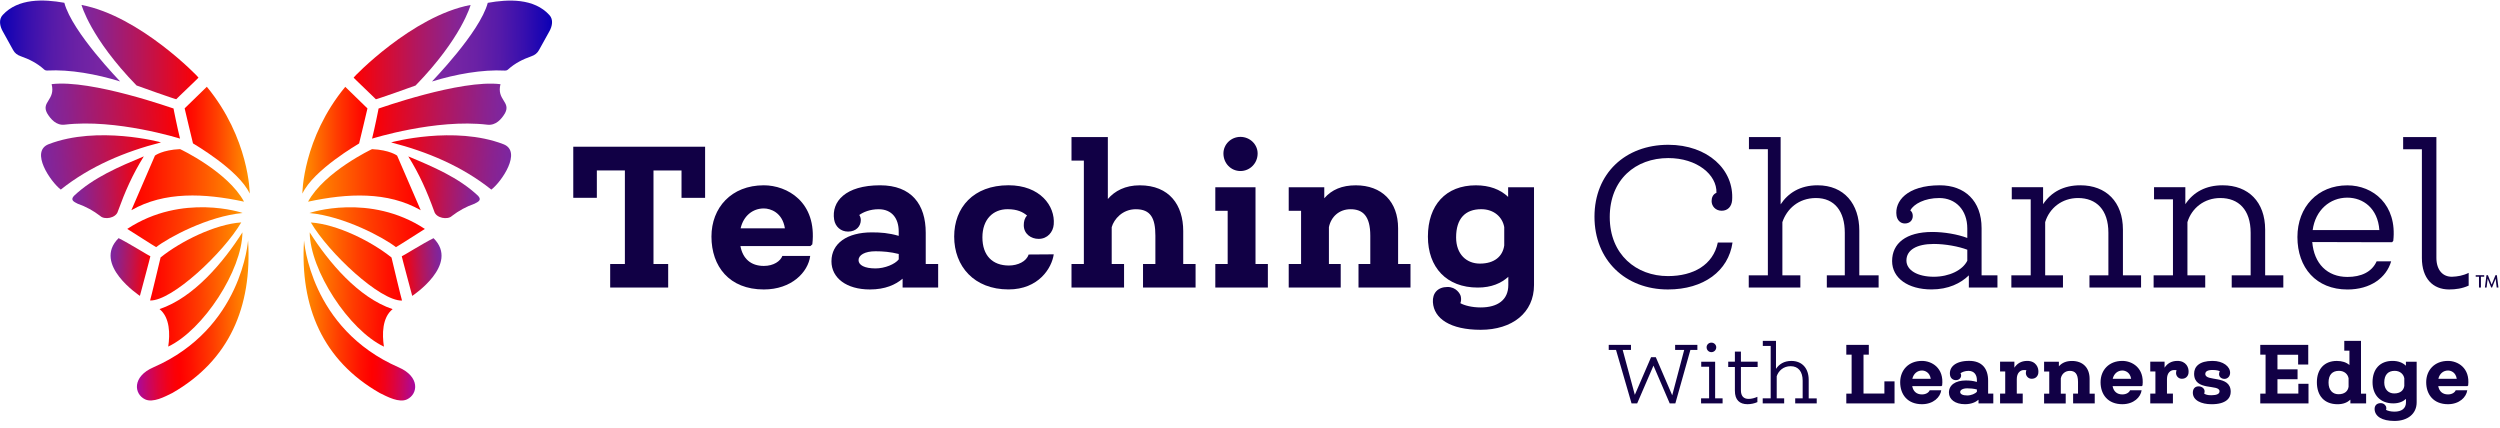 <svg width="298" height="51" viewBox="0 0 298 51" fill="none" xmlns="http://www.w3.org/2000/svg">
<path d="M84.048 23.583H81.237V20.32H77.896V31.47H79.647V34.274H72.734V31.47H74.486V20.316H71.144V23.579H68.334V17.489H84.048V23.583Z" fill="#110045"/>
<path d="M96.83 29.124L96.6 29.331H88.259C88.534 30.827 89.503 31.699 91.047 31.699C92.223 31.699 93.029 31.124 93.259 30.504H96.578C96.325 32.459 94.344 34.504 91.047 34.504C86.922 34.504 84.805 31.744 84.805 28.203C84.805 24.756 87.178 22.087 91.047 22.087C93.812 22.087 97.407 24.064 96.83 29.124ZM93.56 27.214C93.263 25.331 91.853 24.846 91.047 24.846C89.732 24.846 88.629 25.718 88.282 27.214H93.56Z" fill="#110045"/>
<path d="M111.828 31.47V34.275H107.59V33.218C106.761 33.932 105.518 34.504 103.694 34.504C100.884 34.504 99.109 33.124 99.109 31.147C99.109 29.008 100.974 27.699 103.924 27.699C104.983 27.699 105.928 27.767 107.126 28.113V27.583C107.126 26.041 106.32 24.94 104.73 24.94C103.717 24.94 102.888 25.286 102.425 25.628C102.541 25.79 102.609 26.019 102.609 26.226C102.609 26.94 102.078 27.605 101.087 27.605C100.213 27.605 99.565 27.008 99.43 26.18C99.083 24.019 100.79 22.087 104.911 22.087C108.645 22.087 110.347 24.361 110.347 27.741V31.466H111.828V31.47ZM107.13 30.917V30.274C106.162 30.023 105.194 29.951 104.365 29.951C103.076 29.951 102.338 30.41 102.338 31.008C102.338 31.605 103.054 31.996 104.365 31.996C105.469 31.996 106.689 31.492 107.13 30.917Z" fill="#110045"/>
<path d="M122.034 26.846C122.034 26.41 122.128 25.996 122.426 25.695C121.944 25.282 121.273 24.936 120.098 24.936C118.368 24.936 117.103 26.154 117.103 28.293C117.103 30.455 118.301 31.65 120.26 31.65C121.318 31.65 122.358 31.169 122.61 30.338L125.606 30.316C125.376 31.947 123.808 34.5 120.214 34.5C116.112 34.5 113.738 31.741 113.738 28.199C113.738 24.752 116.018 22.083 120.214 22.083C123.97 22.083 125.79 24.541 125.606 26.748C125.538 27.647 124.867 28.474 123.809 28.474C122.908 28.481 122.034 27.884 122.034 26.846Z" fill="#110045"/>
<path d="M142.513 31.47V34.274H136.248V31.47H137.721V28.09C137.721 26.023 137.167 24.94 135.393 24.94C133.803 24.94 132.79 26.113 132.515 27.079V31.47H133.988V34.274H127.723V31.47H129.196V19.147H127.723V16.342H132.055V23.722C132.884 22.756 134.127 22.09 135.856 22.09C139.405 22.09 141.04 24.459 141.04 27.538V31.47H142.513Z" fill="#110045"/>
<path d="M151.13 31.47V34.274H144.865V31.47H146.338V25.124H144.865V22.32H149.657V31.47H151.13ZM145.833 18.293C145.833 17.214 146.73 16.316 147.86 16.316C148.991 16.316 149.91 17.21 149.91 18.293C149.91 19.466 148.987 20.387 147.86 20.387C146.73 20.387 145.833 19.466 145.833 18.293Z" fill="#110045"/>
<path d="M168.131 31.47V34.274H161.934V31.47H163.339V28.09C163.339 25.744 162.442 24.94 160.988 24.94C159.628 24.94 158.66 25.838 158.407 27.079V31.47H159.813V34.274H153.615V31.47H155.088V25.124H153.615V22.32H157.854V23.632C158.754 22.598 159.975 22.09 161.61 22.09C164.699 22.09 166.654 24.023 166.654 27.218V31.47H168.131Z" fill="#110045"/>
<path d="M182.854 22.32V33.977C182.854 37.289 180.251 39.312 176.495 39.312C172.878 39.312 170.919 37.977 170.802 36.023C170.734 34.944 171.379 34.207 172.554 34.207C173.568 34.207 174.05 35.011 174.121 35.312C174.193 35.613 174.167 35.932 174.076 36.139C174.558 36.413 175.459 36.647 176.495 36.647C178.522 36.647 179.791 35.748 179.791 33.981V32.992C178.962 33.752 177.787 34.278 176.152 34.278C172.418 34.278 170.207 31.865 170.207 28.207C170.207 24.436 172.351 22.09 175.922 22.09C177.535 22.09 178.827 22.571 179.769 23.47V22.32H182.854ZM179.305 29.259V27.075C179.098 25.88 178.085 24.936 176.563 24.936C174.671 24.936 173.568 26.041 173.568 28.293C173.568 30.338 174.833 31.421 176.401 31.421C178.152 31.421 179.121 30.549 179.305 29.259Z" fill="#110045"/>
<path d="M206.515 28.917C206.032 32.297 203.083 34.504 198.818 34.504C193.747 34.504 190.062 31.008 190.062 25.835C190.062 20.684 193.724 17.259 198.863 17.259C203.542 17.259 206.744 20.226 206.466 23.902C206.398 24.616 205.957 25.12 205.222 25.12C204.488 25.12 204.024 24.568 204.024 23.97C204.024 23.579 204.164 23.165 204.601 22.981C204.669 20.82 202.273 18.842 198.863 18.842C194.968 18.842 191.882 21.395 191.882 25.876C191.882 30.357 195.062 32.91 198.818 32.91C201.858 32.91 204.209 31.575 204.763 28.91H206.515V28.917Z" fill="#110045"/>
<path d="M223.931 32.823V34.271H217.757V32.823H219.9V27.744C219.9 25.192 218.68 23.605 216.468 23.605C214.37 23.605 212.987 24.917 212.46 26.477V32.823H214.603V34.271H208.451V32.823H210.73V17.786H208.474V16.338H212.252V24.361C213.127 23.026 214.558 22.087 216.653 22.087C219.832 22.087 221.629 24.316 221.629 27.489V32.823H223.931Z" fill="#110045"/>
<path d="M238.096 32.823V34.271H234.686V32.823C233.718 33.767 232.245 34.5 230.241 34.5C227.43 34.5 225.539 33.143 225.539 31.12C225.539 29.026 227.174 27.65 230.331 27.65C231.736 27.65 233.349 27.925 234.502 28.365V27.237C234.502 25.008 233.096 23.605 231.16 23.605C229.408 23.605 228.12 24.32 227.705 25.075C227.867 25.214 228.003 25.398 228.003 25.741C228.003 26.271 227.634 26.639 227.057 26.639C226.481 26.639 226.134 26.18 226.067 25.695C225.814 24.019 227.287 22.087 231.228 22.087C234.178 22.087 236.205 23.925 236.205 27.192V32.823H238.096ZM234.502 31.079V29.767C233.488 29.376 231.876 29.079 230.516 29.079C228.466 29.079 227.246 29.793 227.246 31.056C227.246 32.207 228.561 32.989 230.516 32.989C232.358 32.985 233.948 32.203 234.502 31.079Z" fill="#110045"/>
<path d="M255.215 32.823V34.271H249.063V32.823H251.32V27.744C251.32 24.985 249.869 23.605 247.703 23.605C245.789 23.605 244.294 24.801 243.785 26.477V32.823H245.906V34.271H239.754V32.823H242.06V23.763H239.803V22.316H243.536V24.338C244.505 22.891 245.978 22.087 247.982 22.087C251.045 22.087 253.053 24.064 253.053 27.376V32.823H255.215Z" fill="#110045"/>
<path d="M272.172 32.823V34.271H266.02V32.823H268.277V27.744C268.277 24.985 266.826 23.605 264.66 23.605C262.746 23.605 261.251 24.801 260.742 26.477V32.823H262.863V34.271H256.711V32.823H259.017V23.763H256.76V22.316H260.493V24.338C261.462 22.891 262.935 22.087 264.939 22.087C268.002 22.087 270.006 24.064 270.006 27.376V32.823H272.172Z" fill="#110045"/>
<path d="M285.278 28.711L285.139 28.872H283.549L275.622 28.85C275.829 31.425 277.419 33.011 279.815 33.011C281.428 33.011 282.72 32.436 283.296 31.15H285.026C284.449 33.128 282.539 34.508 279.819 34.508C276.086 34.508 273.852 31.91 273.852 28.256C273.852 24.647 276.293 22.094 279.796 22.094C282.882 22.087 285.76 24.41 285.278 28.711ZM275.671 27.421H283.62C283.436 24.846 281.707 23.56 279.796 23.56C277.721 23.56 275.991 25.053 275.671 27.421Z" fill="#110045"/>
<path d="M294.265 32.526V34.045C293.504 34.391 292.72 34.504 291.937 34.504C290 34.504 288.689 33.192 288.689 30.756V17.79H286.455V16.342H290.418V30.733C290.418 32.203 291.202 33.034 292.332 32.985C292.905 32.962 293.549 32.872 294.265 32.526Z" fill="#110045"/>
<path d="M295.495 34.274V32.985H295.104V32.804H296.117V32.985H295.725V34.274H295.495Z" fill="#110045"/>
<path d="M296.201 34.274L296.386 32.804H296.559L297.007 33.929L297.456 32.804H297.629L297.814 34.274H297.606L297.478 33.211L297.056 34.271H296.951L296.529 33.211L296.401 34.274H296.201Z" fill="#110045"/>
<path d="M202.327 41.711H201.495L199.701 48.087H199.031L197.094 43.583L195.15 48.087H194.48L192.63 41.711H191.76V41.109H194.412V41.711H193.425L194.872 47.064L196.808 42.579H197.373L199.328 47.12L200.756 41.711H199.675V41.109H202.327V41.711Z" fill="#110045"/>
<path d="M205.333 47.485V48.087H202.768V47.485H203.725V43.718H202.786V43.117H204.444V47.485H205.333ZM203.427 41.395C203.427 41.09 203.676 40.842 204 40.842C204.316 40.842 204.576 41.09 204.576 41.395C204.576 41.722 204.316 41.977 204 41.977C203.676 41.977 203.427 41.718 203.427 41.395Z" fill="#110045"/>
<path d="M207.518 43.744V46.526C207.518 47.214 207.842 47.549 208.438 47.549C208.773 47.549 209.146 47.451 209.481 47.301V47.932C209.127 48.094 208.686 48.181 208.302 48.181C207.371 48.181 206.799 47.692 206.799 46.575V43.744H206.004V43.113H206.799V41.91H207.518V43.113H209.511V43.744H207.518Z" fill="#110045"/>
<path d="M216.554 47.485V48.087H213.988V47.485H214.877V45.372C214.877 44.312 214.369 43.65 213.449 43.65C212.579 43.65 212.003 44.196 211.784 44.846V47.485H212.673V48.087H210.115V47.485H211.065V41.233H210.127V40.632H211.698V43.97C212.063 43.417 212.654 43.023 213.529 43.023C214.851 43.023 215.597 43.951 215.597 45.271V47.489H216.554V47.485Z" fill="#110045"/>
<path d="M225.829 45.459V48.087H220.08V46.921H220.713V42.274H220.08V41.109H222.762V42.274H222.13V46.91H224.62V45.459H225.829Z" fill="#110045"/>
<path d="M231.505 45.944L231.407 46.03H227.937C228.054 46.65 228.453 47.015 229.098 47.015C229.587 47.015 229.923 46.774 230.017 46.519H231.396C231.29 47.331 230.465 48.181 229.098 48.181C227.384 48.181 226.502 47.034 226.502 45.56C226.502 44.128 227.489 43.019 229.098 43.019C230.251 43.019 231.746 43.842 231.505 45.944ZM230.145 45.15C230.021 44.365 229.437 44.165 229.101 44.165C228.555 44.165 228.096 44.53 227.952 45.15H230.145Z" fill="#110045"/>
<path d="M237.602 46.921V48.086H235.839V47.647C235.492 47.944 234.976 48.18 234.219 48.18C233.051 48.18 232.312 47.605 232.312 46.786C232.312 45.898 233.089 45.353 234.317 45.353C234.758 45.353 235.149 45.383 235.647 45.526V45.308C235.647 44.669 235.311 44.207 234.648 44.207C234.226 44.207 233.883 44.35 233.691 44.492C233.74 44.56 233.767 44.654 233.767 44.741C233.767 45.038 233.548 45.312 233.134 45.312C232.768 45.312 232.501 45.064 232.444 44.718C232.301 43.819 233.009 43.015 234.724 43.015C236.276 43.015 236.984 43.962 236.984 45.368V46.917H237.602V46.921ZM235.647 46.692V46.425C235.244 46.319 234.84 46.289 234.498 46.289C233.963 46.289 233.654 46.481 233.654 46.729C233.654 46.977 233.951 47.139 234.498 47.139C234.957 47.139 235.466 46.928 235.647 46.692Z" fill="#110045"/>
<path d="M242.967 44.481C242.918 44.827 242.662 45.158 242.153 45.15C241.75 45.139 241.482 44.804 241.482 44.462C241.482 44.308 241.513 44.203 241.55 44.147C241.494 44.109 241.377 44.109 241.253 44.109C240.804 44.109 240.401 44.462 240.401 45.188V46.917H241.109V48.083H238.408V46.917H239.022V44.278H238.408V43.113H240.115V43.831C240.412 43.361 240.902 43.019 241.648 43.019C242.669 43.019 243.061 43.812 242.967 44.481Z" fill="#110045"/>
<path d="M249.692 46.921V48.087H247.115V46.921H247.699V45.515C247.699 44.541 247.326 44.207 246.723 44.207C246.158 44.207 245.755 44.579 245.649 45.098V46.925H246.233V48.09H243.656V46.925H244.27V44.286H243.656V43.12H245.419V43.665C245.792 43.237 246.301 43.026 246.983 43.026C248.268 43.026 249.081 43.831 249.081 45.158V46.925H249.692V46.921Z" fill="#110045"/>
<path d="M255.39 45.944L255.292 46.03H251.822C251.939 46.65 252.338 47.015 252.982 47.015C253.472 47.015 253.808 46.774 253.902 46.519H255.281C255.175 47.331 254.35 48.181 252.982 48.181C251.268 48.181 250.387 47.034 250.387 45.56C250.387 44.128 251.374 43.019 252.982 43.019C254.135 43.019 255.627 43.842 255.39 45.944ZM254.03 45.15C253.905 44.365 253.322 44.165 252.986 44.165C252.44 44.165 251.98 44.53 251.837 45.15H254.03Z" fill="#110045"/>
<path d="M260.869 44.481C260.82 44.827 260.564 45.158 260.055 45.15C259.652 45.139 259.385 44.804 259.385 44.462C259.385 44.308 259.415 44.203 259.453 44.147C259.396 44.109 259.279 44.109 259.155 44.109C258.703 44.109 258.303 44.462 258.303 45.188V46.917H259.012V48.083H256.311V46.917H256.925V44.278H256.311V43.113H258.017V43.831C258.315 43.361 258.805 43.019 259.55 43.019C260.571 43.019 260.967 43.812 260.869 44.481Z" fill="#110045"/>
<path d="M263.618 47.113C264.24 47.102 264.567 46.959 264.567 46.643C264.567 45.733 261.538 46.681 261.538 44.549C261.538 43.707 262.152 43.019 263.731 43.019C264.997 43.019 265.848 43.688 265.829 44.462C265.818 44.883 265.505 45.162 265.17 45.162C264.748 45.162 264.511 44.895 264.511 44.598C264.511 44.436 264.541 44.357 264.605 44.274C264.537 44.181 264.183 44.102 263.735 44.102C263.14 44.102 262.872 44.274 262.872 44.579C262.872 45.545 265.901 44.635 265.901 46.703C265.901 47.44 265.366 48.184 263.622 48.184C262.394 48.184 261.35 47.726 261.388 46.759C261.407 46.338 261.629 46.053 262.088 46.053C262.454 46.053 262.789 46.312 262.789 46.647C262.789 46.763 262.77 46.827 262.733 46.913C262.91 47.034 263.14 47.12 263.618 47.113Z" fill="#110045"/>
<path d="M275.173 45.744V48.087H269.424V46.921H270.057V42.275H269.424V41.109H275.143V43.451H273.937V42.286H271.473V44.026H273.869V45.203H271.473V46.914H273.964V45.748H275.173V45.744Z" fill="#110045"/>
<path d="M282.041 46.921V48.087H280.165V47.639C279.819 47.962 279.333 48.184 278.643 48.184C277.061 48.184 276.172 47.181 276.172 45.564C276.172 43.996 277.065 43.023 278.549 43.023C279.171 43.023 279.672 43.184 280.052 43.511V41.801H279.438V40.635H281.431V46.925H282.041V46.921ZM279.951 46.098V45.094C279.864 44.598 279.442 44.203 278.809 44.203C278.022 44.203 277.562 44.662 277.562 45.598C277.562 46.545 278.089 46.992 278.741 46.992C279.472 46.996 279.875 46.632 279.951 46.098Z" fill="#110045"/>
<path d="M288.066 43.113V47.959C288.066 49.335 286.985 50.177 285.421 50.177C283.918 50.177 283.104 49.624 283.055 48.808C283.025 48.361 283.296 48.053 283.782 48.053C284.204 48.053 284.404 48.387 284.434 48.511C284.464 48.635 284.453 48.771 284.415 48.857C284.615 48.974 284.988 49.068 285.421 49.068C286.265 49.068 286.793 48.696 286.793 47.959V47.549C286.446 47.865 285.96 48.083 285.278 48.083C283.726 48.083 282.807 47.079 282.807 45.56C282.807 43.992 283.7 43.019 285.184 43.019C285.854 43.019 286.389 43.218 286.785 43.594V43.117H288.066V43.113ZM286.593 46.004V45.094C286.506 44.598 286.084 44.203 285.451 44.203C284.668 44.203 284.204 44.662 284.204 45.598C284.204 46.447 284.732 46.898 285.384 46.898C286.111 46.902 286.514 46.538 286.593 46.004Z" fill="#110045"/>
<path d="M294.206 45.944L294.108 46.03H290.638C290.755 46.65 291.155 47.015 291.799 47.015C292.289 47.015 292.624 46.774 292.718 46.519H294.097C293.991 47.331 293.166 48.181 291.799 48.181C290.085 48.181 289.203 47.034 289.203 45.56C289.203 44.128 290.19 43.019 291.799 43.019C292.952 43.019 294.447 43.842 294.206 45.944ZM292.846 45.15C292.722 44.365 292.138 44.165 291.803 44.165C291.256 44.165 290.797 44.53 290.654 45.15H292.846Z" fill="#110045"/>
<path d="M29.763 23.071C28.452 20.226 23.016 17.116 23.004 17.09C22.978 17.038 22.01 12.917 22.01 12.917L24.654 10.342C29.71 16.466 29.786 23.064 29.763 23.071Z" fill="url(#paint0_linear_8061_19457)"/>
<path d="M7.668 0.331C8.621 3.872 14.328 9.684 14.317 9.707C11.518 8.838 8.331 8.263 5.644 8.406C5.482 8.414 5.358 8.376 5.238 8.263C4.435 7.534 3.486 7.056 2.476 6.703C2.062 6.56 1.764 6.338 1.557 5.955C1.154 5.203 0.724 4.466 0.317 3.714C-0.01 3.135 -0.184 2.327 0.321 1.786C2.156 -0.218 5.204 -0.113 7.668 0.331Z" fill="url(#paint1_linear_8061_19457)"/>
<path d="M21.008 11.827C21.019 11.876 16.306 10.218 16.276 10.188C10.768 4.523 9.717 0.59 9.717 0.59C16.679 1.902 23.709 9.229 23.66 9.248C23.747 9.214 20.981 11.823 21.008 11.827Z" fill="url(#paint2_linear_8061_19457)"/>
<path d="M6.153 10.03C10.927 9.444 20.699 12.959 20.684 12.932C20.673 12.906 21.148 15.293 21.46 16.523C21.46 16.523 13.85 14.128 7.709 14.861C6.715 14.977 6.037 14.21 5.607 13.481C4.895 12.117 6.636 11.917 6.153 10.03Z" fill="url(#paint3_linear_8061_19457)"/>
<path d="M29.572 28.662C30.062 36.564 27.338 42.966 20.538 46.846C19.656 47.282 18.236 48.049 17.294 47.602C15.96 46.966 15.742 44.891 18.277 43.789C28.898 39.162 29.553 28.662 29.572 28.662Z" fill="url(#paint4_linear_8061_19457)"/>
<path d="M28.758 26.511C26.637 30.128 20.511 35.891 17.889 35.819C17.923 35.819 19.143 30.684 19.143 30.684C21.558 28.756 25.616 26.733 28.758 26.511Z" fill="url(#paint5_linear_8061_19457)"/>
<path d="M19.192 16.974C14.901 18.068 10.73 19.816 7.245 22.598C6.021 21.658 3.557 18.056 5.799 17.188C11.631 14.936 19.188 16.947 19.192 16.974Z" fill="url(#paint6_linear_8061_19457)"/>
<path d="M29.089 24.038C24.361 23.019 19.591 22.805 15.658 25.056L18.472 18.545C18.472 18.545 19.343 17.872 21.464 17.774C21.486 17.774 27.16 20.47 29.089 24.038Z" fill="url(#paint7_linear_8061_19457)"/>
<path d="M28.898 27.695C28.86 32.211 24.241 39.323 20.052 41.312C20.278 39.846 20.266 37.846 19.016 36.842C23.103 35.474 26.641 31.248 28.898 27.695Z" fill="url(#paint8_linear_8061_19457)"/>
<path d="M28.923 25.391C24.79 25.771 20.054 28.331 18.615 29.459C18.593 29.477 15.157 27.267 15.168 27.286C21.738 22.962 28.923 25.368 28.923 25.391Z" fill="url(#paint9_linear_8061_19457)"/>
<path d="M14.137 28.387C15.317 28.966 17.89 30.571 17.924 30.545C17.95 30.523 16.677 35.267 16.677 35.267C16.677 35.267 10.969 31.523 14.137 28.387Z" fill="url(#paint10_linear_8061_19457)"/>
<path d="M17.143 18.639C15.806 20.786 14.916 22.808 14.054 25.184C13.828 26.015 12.434 26.229 11.944 25.741C11.127 25.113 10.234 24.624 9.262 24.286C8.821 24.06 8.358 23.861 8.806 23.357C11.13 21.154 14.22 19.861 17.143 18.639Z" fill="url(#paint11_linear_8061_19457)"/>
<path d="M36.047 23.079C37.358 20.233 42.794 17.124 42.806 17.098C42.832 17.045 43.8 12.925 43.8 12.925L41.156 10.35C36.1 16.47 36.024 23.068 36.047 23.079Z" fill="url(#paint12_linear_8061_19457)"/>
<path d="M58.142 0.338C57.188 3.88 51.481 9.692 51.492 9.714C54.291 8.846 57.479 8.271 60.165 8.413C60.327 8.421 60.451 8.383 60.572 8.271C61.374 7.541 62.323 7.064 63.333 6.71C63.748 6.568 64.045 6.346 64.252 5.962C64.655 5.21 65.085 4.474 65.492 3.722C65.82 3.143 65.993 2.335 65.488 1.793C63.657 -0.214 60.609 -0.109 58.142 0.338Z" fill="url(#paint13_linear_8061_19457)"/>
<path d="M44.807 11.831C44.795 11.88 49.508 10.222 49.538 10.192C55.046 4.522 56.097 0.59 56.097 0.59C49.135 1.902 42.105 9.229 42.154 9.248C42.068 9.218 44.829 11.827 44.807 11.831Z" fill="url(#paint14_linear_8061_19457)"/>
<path d="M59.657 10.034C54.883 9.447 45.114 12.959 45.126 12.936C45.137 12.914 44.662 15.297 44.35 16.526C44.35 16.526 51.96 14.132 58.101 14.865C59.095 14.981 59.773 14.214 60.203 13.485C60.915 12.12 59.178 11.921 59.657 10.034Z" fill="url(#paint15_linear_8061_19457)"/>
<path d="M36.239 28.665C35.749 36.568 38.473 42.97 45.273 46.85C46.155 47.286 47.575 48.053 48.517 47.605C49.851 46.97 50.069 44.895 47.534 43.793C36.917 39.165 36.258 28.665 36.239 28.665Z" fill="url(#paint16_linear_8061_19457)"/>
<path d="M37.053 26.519C39.174 30.135 45.3 35.898 47.922 35.827C47.888 35.827 46.667 30.692 46.667 30.692C44.252 28.759 40.199 26.737 37.053 26.519Z" fill="url(#paint17_linear_8061_19457)"/>
<path d="M46.621 16.977C50.912 18.071 55.083 19.82 58.568 22.601C59.792 21.662 62.256 18.06 60.014 17.192C54.178 14.94 46.621 16.951 46.621 16.977Z" fill="url(#paint18_linear_8061_19457)"/>
<path d="M36.721 24.041C41.449 23.023 46.218 22.808 50.151 25.06L47.337 18.549C47.337 18.549 46.467 17.876 44.346 17.778C44.323 17.778 38.653 20.477 36.721 24.041Z" fill="url(#paint19_linear_8061_19457)"/>
<path d="M36.918 27.703C36.956 32.218 41.575 39.331 45.764 41.319C45.538 39.853 45.549 37.853 46.8 36.85C42.708 35.477 39.175 31.252 36.918 27.703Z" fill="url(#paint20_linear_8061_19457)"/>
<path d="M36.891 25.395C41.023 25.774 45.759 28.334 47.198 29.462C47.221 29.481 50.657 27.271 50.645 27.289C44.071 22.966 36.887 25.372 36.891 25.395Z" fill="url(#paint21_linear_8061_19457)"/>
<path d="M51.677 28.391C50.498 28.97 47.925 30.575 47.891 30.549C47.865 30.526 49.138 35.271 49.138 35.271C49.138 35.271 54.842 31.526 51.677 28.391Z" fill="url(#paint22_linear_8061_19457)"/>
<path d="M48.668 18.643C50.005 20.789 50.895 22.812 51.757 25.188C51.983 26.019 53.377 26.233 53.867 25.744C54.684 25.116 55.577 24.628 56.549 24.289C56.99 24.064 57.453 23.865 57.005 23.361C54.681 21.158 51.592 19.865 48.668 18.643Z" fill="url(#paint23_linear_8061_19457)"/>
<defs>
<linearGradient id="paint0_linear_8061_19457" x1="22.013" y1="16.707" x2="29.767" y2="16.707" gradientUnits="userSpaceOnUse">
<stop stop-color="#FF0000"/>
<stop offset="0.157" stop-color="#FF1100"/>
<stop offset="0.468" stop-color="#FF3C00"/>
<stop offset="0.898" stop-color="#FF8200"/>
<stop offset="1" stop-color="#FF9400"/>
</linearGradient>
<linearGradient id="paint1_linear_8061_19457" x1="-0.028" y1="4.759" x2="14.381" y2="4.948" gradientUnits="userSpaceOnUse">
<stop stop-color="#0B00B5"/>
<stop offset="0.028" stop-color="#1102B4"/>
<stop offset="0.23" stop-color="#370FAE"/>
<stop offset="0.43" stop-color="#551AA9"/>
<stop offset="0.626" stop-color="#6A21A5"/>
<stop offset="0.818" stop-color="#7725A3"/>
<stop offset="0.998" stop-color="#7B27A2"/>
</linearGradient>
<linearGradient id="paint2_linear_8061_19457" x1="9.718" y1="6.209" x2="23.663" y2="6.209" gradientUnits="userSpaceOnUse">
<stop stop-color="#7B27A2"/>
<stop offset="0.16" stop-color="#8B228E"/>
<stop offset="0.487" stop-color="#B5165B"/>
<stop offset="0.95" stop-color="#F70209"/>
<stop offset="1" stop-color="#FF0000"/>
</linearGradient>
<linearGradient id="paint3_linear_8061_19457" x1="5.462" y1="13.567" x2="21.332" y2="12.978" gradientUnits="userSpaceOnUse">
<stop stop-color="#7B27A2"/>
<stop offset="0.16" stop-color="#8B228E"/>
<stop offset="0.487" stop-color="#B5165B"/>
<stop offset="0.95" stop-color="#F70209"/>
<stop offset="1" stop-color="#FF0000"/>
</linearGradient>
<linearGradient id="paint4_linear_8061_19457" x1="16.139" y1="38.376" x2="29.822" y2="38.048" gradientUnits="userSpaceOnUse">
<stop stop-color="#A8099F"/>
<stop offset="0.007" stop-color="#AB099A"/>
<stop offset="0.101" stop-color="#C80664"/>
<stop offset="0.189" stop-color="#E00339"/>
<stop offset="0.267" stop-color="#F1011A"/>
<stop offset="0.333" stop-color="#FB0007"/>
<stop offset="0.379" stop-color="#FF0000"/>
<stop offset="0.477" stop-color="#FF1100"/>
<stop offset="0.669" stop-color="#FF3C00"/>
<stop offset="0.937" stop-color="#FF8200"/>
<stop offset="1" stop-color="#FF9400"/>
</linearGradient>
<linearGradient id="paint5_linear_8061_19457" x1="17.89" y1="31.166" x2="28.758" y2="31.166" gradientUnits="userSpaceOnUse">
<stop stop-color="#FF0000"/>
<stop offset="0.157" stop-color="#FF1100"/>
<stop offset="0.468" stop-color="#FF3C00"/>
<stop offset="0.898" stop-color="#FF8200"/>
<stop offset="1" stop-color="#FF9400"/>
</linearGradient>
<linearGradient id="paint6_linear_8061_19457" x1="4.976" y1="19.694" x2="19.317" y2="18.579" gradientUnits="userSpaceOnUse">
<stop stop-color="#7B27A2"/>
<stop offset="0.16" stop-color="#8B228E"/>
<stop offset="0.487" stop-color="#B5165B"/>
<stop offset="0.95" stop-color="#F70209"/>
<stop offset="1" stop-color="#FF0000"/>
</linearGradient>
<linearGradient id="paint7_linear_8061_19457" x1="15.657" y1="21.415" x2="29.089" y2="21.415" gradientUnits="userSpaceOnUse">
<stop stop-color="#FF0000"/>
<stop offset="0.157" stop-color="#FF1100"/>
<stop offset="0.468" stop-color="#FF3C00"/>
<stop offset="0.898" stop-color="#FF8200"/>
<stop offset="1" stop-color="#FF9400"/>
</linearGradient>
<linearGradient id="paint8_linear_8061_19457" x1="18.956" y1="34.661" x2="29.089" y2="34.371" gradientUnits="userSpaceOnUse">
<stop stop-color="#FF0000"/>
<stop offset="0.157" stop-color="#FF1100"/>
<stop offset="0.468" stop-color="#FF3C00"/>
<stop offset="0.898" stop-color="#FF8200"/>
<stop offset="1" stop-color="#FF9400"/>
</linearGradient>
<linearGradient id="paint9_linear_8061_19457" x1="15.191" y1="26.772" x2="28.822" y2="27.436" gradientUnits="userSpaceOnUse">
<stop stop-color="#FF0000"/>
<stop offset="0.157" stop-color="#FF1100"/>
<stop offset="0.468" stop-color="#FF3C00"/>
<stop offset="0.898" stop-color="#FF8200"/>
<stop offset="1" stop-color="#FF9400"/>
</linearGradient>
<linearGradient id="paint10_linear_8061_19457" x1="13.104" y1="31.698" x2="17.84" y2="31.97" gradientUnits="userSpaceOnUse">
<stop stop-color="#7B27A2"/>
<stop offset="0.16" stop-color="#8B228E"/>
<stop offset="0.487" stop-color="#B5165B"/>
<stop offset="0.95" stop-color="#F70209"/>
<stop offset="1" stop-color="#FF0000"/>
</linearGradient>
<linearGradient id="paint11_linear_8061_19457" x1="8.572" y1="22.613" x2="17.308" y2="22.214" gradientUnits="userSpaceOnUse">
<stop stop-color="#7B27A2"/>
<stop offset="0.16" stop-color="#8B228E"/>
<stop offset="0.487" stop-color="#B5165B"/>
<stop offset="0.95" stop-color="#F70209"/>
<stop offset="1" stop-color="#FF0000"/>
</linearGradient>
<linearGradient id="paint12_linear_8061_19457" x1="43.799" y1="16.712" x2="36.045" y2="16.712" gradientUnits="userSpaceOnUse">
<stop stop-color="#FF0000"/>
<stop offset="0.157" stop-color="#FF1100"/>
<stop offset="0.468" stop-color="#FF3C00"/>
<stop offset="0.898" stop-color="#FF8200"/>
<stop offset="1" stop-color="#FF9400"/>
</linearGradient>
<linearGradient id="paint13_linear_8061_19457" x1="65.799" y1="4.89" x2="51.39" y2="5.08" gradientUnits="userSpaceOnUse">
<stop stop-color="#0B00B5"/>
<stop offset="0.028" stop-color="#1102B4"/>
<stop offset="0.23" stop-color="#370FAE"/>
<stop offset="0.43" stop-color="#551AA9"/>
<stop offset="0.626" stop-color="#6A21A5"/>
<stop offset="0.818" stop-color="#7725A3"/>
<stop offset="0.998" stop-color="#7B27A2"/>
</linearGradient>
<linearGradient id="paint14_linear_8061_19457" x1="56.094" y1="6.214" x2="42.149" y2="6.214" gradientUnits="userSpaceOnUse">
<stop stop-color="#7B27A2"/>
<stop offset="0.16" stop-color="#8B228E"/>
<stop offset="0.487" stop-color="#B5165B"/>
<stop offset="0.95" stop-color="#F70209"/>
<stop offset="1" stop-color="#FF0000"/>
</linearGradient>
<linearGradient id="paint15_linear_8061_19457" x1="60.306" y1="13.621" x2="44.436" y2="13.032" gradientUnits="userSpaceOnUse">
<stop stop-color="#7B27A2"/>
<stop offset="0.16" stop-color="#8B228E"/>
<stop offset="0.487" stop-color="#B5165B"/>
<stop offset="0.95" stop-color="#F70209"/>
<stop offset="1" stop-color="#FF0000"/>
</linearGradient>
<linearGradient id="paint16_linear_8061_19457" x1="49.633" y1="38.516" x2="35.95" y2="38.188" gradientUnits="userSpaceOnUse">
<stop stop-color="#A8099F"/>
<stop offset="0.007" stop-color="#AB099A"/>
<stop offset="0.101" stop-color="#C80664"/>
<stop offset="0.189" stop-color="#E00339"/>
<stop offset="0.267" stop-color="#F1011A"/>
<stop offset="0.333" stop-color="#FB0007"/>
<stop offset="0.379" stop-color="#FF0000"/>
<stop offset="0.477" stop-color="#FF1100"/>
<stop offset="0.669" stop-color="#FF3C00"/>
<stop offset="0.937" stop-color="#FF8200"/>
<stop offset="1" stop-color="#FF9400"/>
</linearGradient>
<linearGradient id="paint17_linear_8061_19457" x1="47.921" y1="31.171" x2="37.054" y2="31.171" gradientUnits="userSpaceOnUse">
<stop stop-color="#FF0000"/>
<stop offset="0.157" stop-color="#FF1100"/>
<stop offset="0.468" stop-color="#FF3C00"/>
<stop offset="0.898" stop-color="#FF8200"/>
<stop offset="1" stop-color="#FF9400"/>
</linearGradient>
<linearGradient id="paint18_linear_8061_19457" x1="60.834" y1="19.721" x2="46.493" y2="18.605" gradientUnits="userSpaceOnUse">
<stop stop-color="#7B27A2"/>
<stop offset="0.16" stop-color="#8B228E"/>
<stop offset="0.487" stop-color="#B5165B"/>
<stop offset="0.95" stop-color="#F70209"/>
<stop offset="1" stop-color="#FF0000"/>
</linearGradient>
<linearGradient id="paint19_linear_8061_19457" x1="50.154" y1="21.42" x2="36.722" y2="21.42" gradientUnits="userSpaceOnUse">
<stop stop-color="#FF0000"/>
<stop offset="0.157" stop-color="#FF1100"/>
<stop offset="0.468" stop-color="#FF3C00"/>
<stop offset="0.898" stop-color="#FF8200"/>
<stop offset="1" stop-color="#FF9400"/>
</linearGradient>
<linearGradient id="paint20_linear_8061_19457" x1="46.874" y1="34.709" x2="36.742" y2="34.419" gradientUnits="userSpaceOnUse">
<stop stop-color="#FF0000"/>
<stop offset="0.157" stop-color="#FF1100"/>
<stop offset="0.468" stop-color="#FF3C00"/>
<stop offset="0.898" stop-color="#FF8200"/>
<stop offset="1" stop-color="#FF9400"/>
</linearGradient>
<linearGradient id="paint21_linear_8061_19457" x1="50.554" y1="26.749" x2="36.923" y2="27.413" gradientUnits="userSpaceOnUse">
<stop stop-color="#FF0000"/>
<stop offset="0.157" stop-color="#FF1100"/>
<stop offset="0.468" stop-color="#FF3C00"/>
<stop offset="0.898" stop-color="#FF8200"/>
<stop offset="1" stop-color="#FF9400"/>
</linearGradient>
<linearGradient id="paint22_linear_8061_19457" x1="52.633" y1="31.611" x2="47.898" y2="31.884" gradientUnits="userSpaceOnUse">
<stop stop-color="#7B27A2"/>
<stop offset="0.16" stop-color="#8B228E"/>
<stop offset="0.487" stop-color="#B5165B"/>
<stop offset="0.95" stop-color="#F70209"/>
<stop offset="1" stop-color="#FF0000"/>
</linearGradient>
<linearGradient id="paint23_linear_8061_19457" x1="57.355" y1="22.555" x2="48.618" y2="22.155" gradientUnits="userSpaceOnUse">
<stop stop-color="#7B27A2"/>
<stop offset="0.16" stop-color="#8B228E"/>
<stop offset="0.487" stop-color="#B5165B"/>
<stop offset="0.95" stop-color="#F70209"/>
<stop offset="1" stop-color="#FF0000"/>
</linearGradient>
</defs>
</svg>
